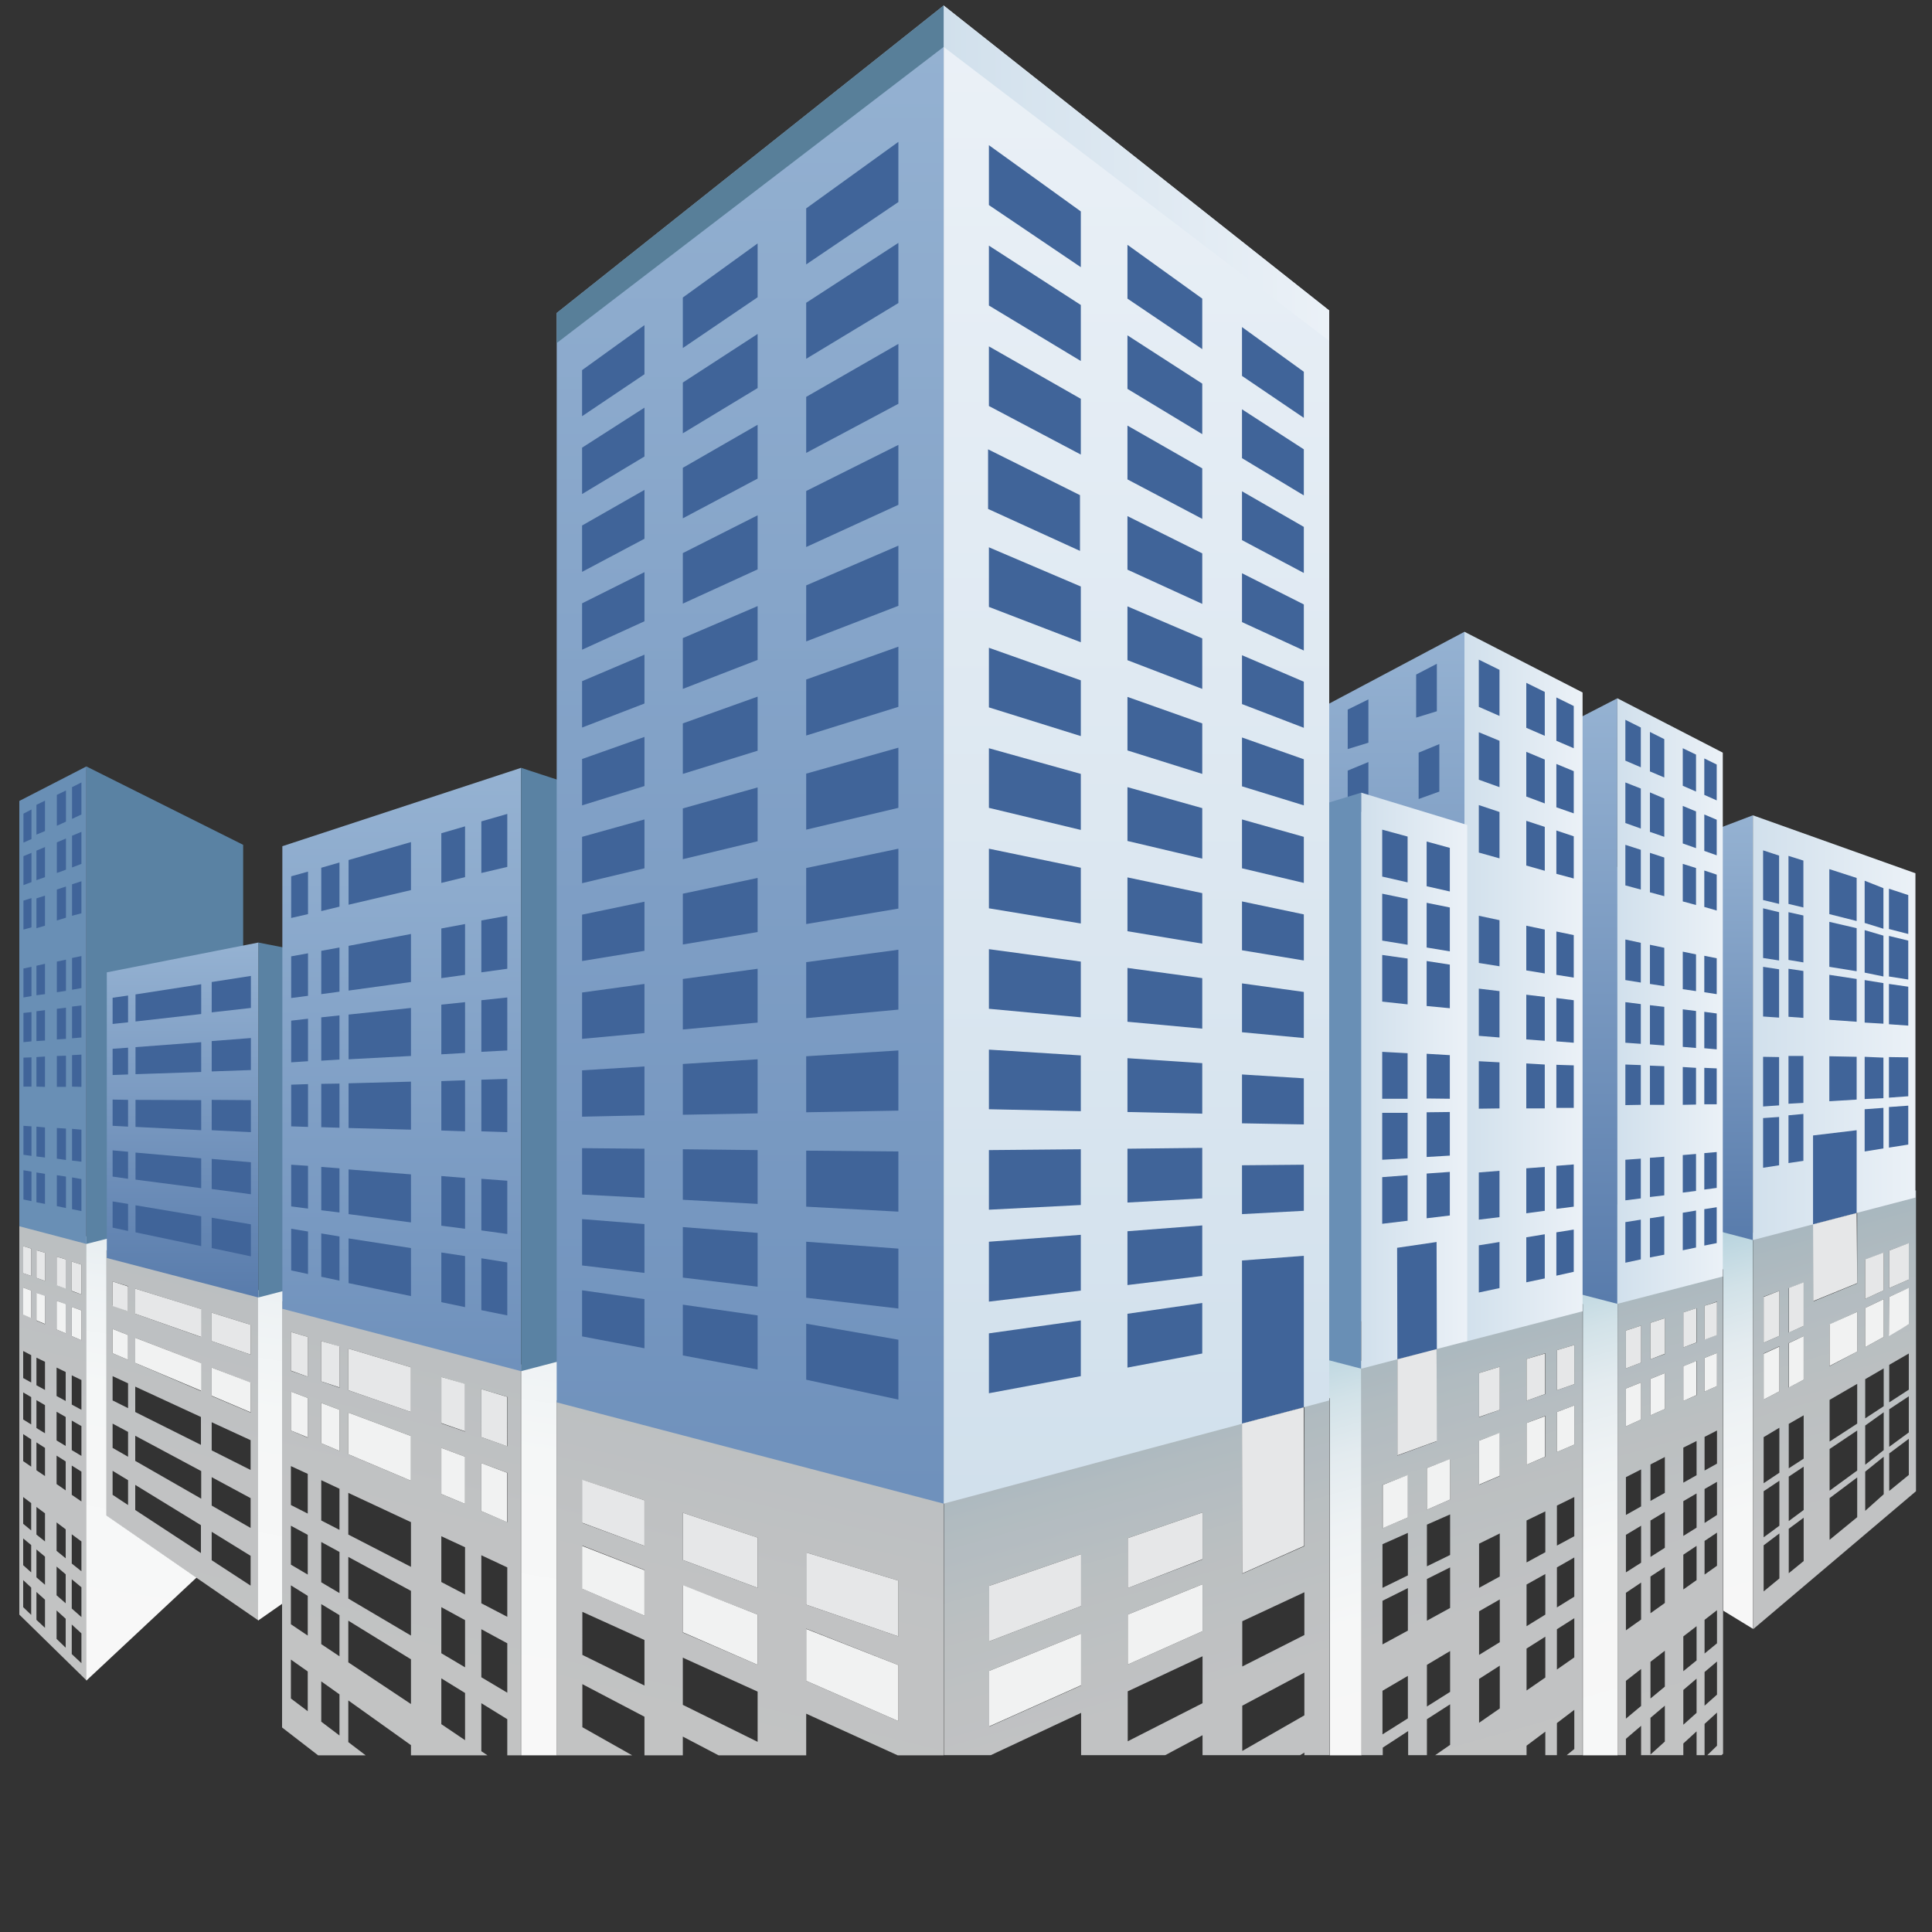 <?xml version="1.0" encoding="utf-8"?>
<!-- Generator: Adobe Illustrator 19.1.0, SVG Export Plug-In . SVG Version: 6.00 Build 0)  -->
<svg version="1.1" id="Layer_1" xmlns="http://www.w3.org/2000/svg" xmlns:xlink="http://www.w3.org/1999/xlink" x="0px" y="0px"
	 viewBox="0 0 700 700" style="enable-background:new 0 0 700 700;" xml:space="preserve">
<rect x="0" y="0" width="700" height="700" fill="#333333" stroke="none"/>
<style type="text/css">
	.st0{clip-path:url(#SVGID_2_);}
	.st1{opacity:0.73;}
	.st2{fill:url(#SVGID_3_);}
	.st3{fill:url(#SVGID_4_);}
	.st4{fill:url(#SVGID_5_);}
	.st5{fill:url(#SVGID_6_);}
	.st6{fill:url(#SVGID_7_);}
	.st7{fill:url(#SVGID_8_);}
	.st8{fill:url(#SVGID_9_);}
	.st9{opacity:0.73;fill:url(#SVGID_10_);}
	.st10{fill:url(#SVGID_11_);}
	.st11{fill:#406499;}
	.st12{fill:#698FB5;}
	.st13{fill:url(#SVGID_12_);}
	.st14{fill:url(#SVGID_13_);}
	.st15{fill:url(#SVGID_14_);}
	.st16{fill:url(#SVGID_15_);}
	.st17{fill:url(#SVGID_16_);}
	.st18{fill:url(#SVGID_17_);}
	.st19{fill:url(#SVGID_18_);}
	.st20{fill:url(#SVGID_19_);}
	.st21{fill:#5A82A3;}
	.st22{fill:url(#SVGID_20_);}
	.st23{fill:url(#SVGID_21_);}
	.st24{fill:url(#SVGID_22_);}
	.st25{fill:#587F99;}
	.st26{fill:#E6E7E8;}
	.st27{fill:#F1F2F2;}
</style>
<g>
	<defs>
		<rect id="SVGID_1_" width="700" height="636"/>
	</defs>
	<clipPath id="SVGID_2_">
		<use xlink:href="#SVGID_1_"  style="overflow:visible;"/>
	</clipPath>
	<g class="st0">
		<g class="st1">
			<g>
				<linearGradient id="SVGID_3_" gradientUnits="userSpaceOnUse" x1="628.754" y1="649.851" x2="569.491" y2="440.079">
					<stop  offset="0" style="stop-color:#F8F8F8"/>
					<stop  offset="0.404" style="stop-color:#F5F7F8"/>
					<stop  offset="0.619" style="stop-color:#EDF3F6"/>
					<stop  offset="0.788" style="stop-color:#DFEDF4"/>
					<stop  offset="0.934" style="stop-color:#CCE5F1"/>
					<stop  offset="1" style="stop-color:#C0E0EF"/>
				</linearGradient>
				<path class="st2" d="M586.1,673.4l38.2-38V459.9l-38.2,9.9V673.4z M617.6,473.1l4.5-1.5v12l-4.5,1.7V473.1z M617.6,492l4.5-1.8
					v12l-4.5,2V492z M617.6,520.6l4.5-2.3v12l-4.5,2.5V520.6z M617.6,539.5l4.5-2.6v12l-4.5,2.9V539.5z M617.6,558.3l4.5-3v12
					l-4.5,3.2V558.3z M617.6,586.9l4.5-3.5v12l-4.5,3.7V586.9z M617.6,605.8l4.5-3.8v12l-4.5,4V605.8z M617.6,624.6l4.5-4.1v12
					l-4.5,4.4V624.6z M609.9,475.5l4.8-1.5v12.4l-4.8,1.8V475.5z M609.9,495l4.8-1.9v12.4l-4.8,2.1V495z M609.9,524.5l4.8-2.4v12.4
					l-4.8,2.7V524.5z M609.9,543.9l4.8-2.8v12.4l-4.8,3V543.9z M609.9,563.3l4.8-3.2v12.4l-4.8,3.4V563.3z M609.9,592.9l4.8-3.7
					v12.4l-4.8,3.9V592.9z M609.9,612.3l4.8-4.1v12.4l-4.8,4.3V612.3z M609.9,631.7l4.8-4.4v12.4l-4.8,4.6V631.7z M598,479.3
					l5.2-1.7v13l-5.2,1.9V479.3z M598,499.6l5.2-2.1v13l-5.2,2.3V499.6z M598,530.6l5.2-2.7v13l-5.2,2.9V530.6z M598,550.9l5.2-3.1
					v13l-5.2,3.3V550.9z M598,571.2l5.2-3.4v13l-5.2,3.7V571.2z M598,602.1l5.2-4v13l-5.2,4.3V602.1z M598,622.4l5.2-4.4v13
					l-5.2,4.7V622.4z M598,642.8l5.2-4.8v13L598,656V642.8z M589.1,482.1l5.5-1.8v13.4l-5.5,2.1V482.1z M589.1,503.1l5.5-2.2v13.4
					l-5.5,2.5V503.1z M589.1,535.2l5.5-2.8v13.4l-5.5,3.1V535.2z M589.1,556.1l5.5-3.3v13.4l-5.5,3.5V556.1z M589.1,577.1l5.5-3.7
					v13.4l-5.5,3.9V577.1z M589.1,609l5.5-4.3v13.4l-5.5,4.6V609z M589.1,630l5.5-4.7v13.4l-5.5,5V630z M589.1,651l5.5-5.1v13.4
					l-5.5,5.4V651z"/>
				<linearGradient id="SVGID_4_" gradientUnits="userSpaceOnUse" x1="394.54" y1="716.022" x2="335.277" y2="506.248">
					<stop  offset="0" style="stop-color:#F8F8F8"/>
					<stop  offset="0.404" style="stop-color:#F5F7F8"/>
					<stop  offset="0.619" style="stop-color:#EDF3F6"/>
					<stop  offset="0.788" style="stop-color:#DFEDF4"/>
					<stop  offset="0.934" style="stop-color:#CCE5F1"/>
					<stop  offset="1" style="stop-color:#C0E0EF"/>
				</linearGradient>
				<path class="st3" d="M342,1048.2l139.7-174.8V506.6L342,544.1V1048.2z M450.1,515.3l22.5-6.1v51l-22.5,10V515.3z M450.1,587.4
					l22.5-10.5v15.5l-22.5,11.4V587.4z M450.1,618l22.5-12v15.5l-22.5,12.9V618z M450.1,648.5l22.5-13.5v15.5l-22.5,14.4V648.5z
					 M450.1,676.1l22.5-15.1v15.5l-22.5,16V676.1z M450.1,703.7l22.5-16.6v15.5l-22.5,17.5V703.7z M450.1,731.3l22.5-18.1v15.5
					l-22.5,19V731.3z M450.1,758.9l22.5-19.6v15.5l-22.5,20.5V758.9z M450.1,786.4l22.5-21.1v15.5l-22.5,22V786.4z M450.1,814
					l22.5-22.6v15.5l-22.5,23.6V814z M450.1,841.6l22.5-24.2v15.5L450.1,858V841.6z M450.1,869.2l22.5-25.7V859l-22.5,26.6V869.2z
					 M408.6,557.3l27.1-9.3v17l-27.1,10.4V557.3z M408.6,585l27.1-11v17l-27.1,12.1V585z M408.6,612.8l27.1-12.7v17l-27.1,13.8
					V612.8z M408.6,643.2l27.1-14.5v17l-27.1,15.6V643.2z M408.6,673.5l27.1-16.3v17l-27.1,17.4V673.5z M408.6,703.9l27.1-18.2v17
					L408.6,722V703.9z M408.6,734.3l27.1-20v17l-27.1,21.1V734.3z M408.6,764.7l27.1-21.8v17l-27.1,22.9V764.7z M408.6,795.1
					l27.1-23.7v17l-27.1,24.8V795.1z M408.6,825.5l27.1-25.5v17l-27.1,26.6V825.5z M408.6,855.9l27.1-27.3v17L408.6,874V855.9z
					 M408.6,886.3l27.1-29.2v17l-27.1,30.3V886.3z M408.6,916.7l27.1-31v17l-27.1,32.1V916.7z M358.4,574.6l33.3-11.5v18.8
					l-33.3,12.8V574.6z M358.4,605.4l33.3-13.5v18.8l-33.3,14.9V605.4z M358.4,636.2l33.3-15.6v18.8l-33.3,16.9V636.2z M358.4,670
					l33.3-17.8V671l-33.3,19.2V670z M358.4,703.8l33.3-20.1v18.8l-33.3,21.4V703.8z M358.4,737.6l33.3-22.3V734l-33.3,23.7V737.6z
					 M358.4,771.4l33.3-24.6v18.8l-33.3,25.9V771.4z M358.4,805.1l33.3-26.8v18.8l-33.3,28.2V805.1z M358.4,838.9l33.3-29.1v18.8
					L358.4,859V838.9z M358.4,872.7l33.3-31.3v18.8l-33.3,32.7V872.7z M358.4,906.5l33.3-33.6v18.8l-33.3,34.9V906.5z M358.4,940.3
					l33.3-35.8v18.7l-33.3,37.2V940.3z M358.4,974l33.3-38.1v18.8l-33.3,39.4V974z"/>
				<linearGradient id="SVGID_5_" gradientUnits="userSpaceOnUse" x1="558.846" y1="669.606" x2="499.582" y2="459.831">
					<stop  offset="0" style="stop-color:#F8F8F8"/>
					<stop  offset="0.404" style="stop-color:#F5F7F8"/>
					<stop  offset="0.619" style="stop-color:#EDF3F6"/>
					<stop  offset="0.788" style="stop-color:#DFEDF4"/>
					<stop  offset="0.934" style="stop-color:#CCE5F1"/>
					<stop  offset="1" style="stop-color:#C0E0EF"/>
				</linearGradient>
				<path class="st4" d="M493.3,493.1v193.7l37.3-29.1v64.7l42.8-41.8v-208l-41.8,10.7L493.3,493.1z M506.3,491.6l14.2-3.7v34.3
					l-14.2,5.2V491.6z M510.1,663.6l-9.2,6.9v-15.8l9.2-6.5V663.6z M510.1,642.6L501,649v-15.8l9.2-6V642.6z M510.1,622.6l-9.2,5.8
					v-15.8l9.2-5.4V622.6z M510.1,590.8l-9.2,5v-15.8l9.2-4.6V590.8z M510.1,570.8l-9.2,4.5v-15.8l9.2-4.1V570.8z M510.1,549.8
					l-9.2,3.9V538l9.2-3.5V549.8z M525.4,652.3l-8.4,6.3v-15.1l8.4-6V652.3z M525.4,632.2L517,638v-15.1l8.4-5.4V632.2z M525.4,613
					l-8.4,5.3v-15.1l8.4-5V613z M525.4,582.6l-8.4,4.6v-15.1l8.4-4.2V582.6z M525.4,563.4l-8.4,4.1v-15.1l8.4-3.7V563.4z
					 M525.4,543.3L517,547v-15.1l8.4-3.2V543.3z M564.1,489.2l6.3-1.9v14.2l-6.3,2.2V489.2z M564.1,511.6l6.3-2.4v14.2l-6.3,2.7
					V511.6z M564.1,545.5l6.3-3.1v14.2l-6.3,3.4V545.5z M564.1,567.9l6.3-3.6v14.2l-6.3,3.9V567.9z M564.1,590.3l6.3-4v14.2
					l-6.3,4.4V590.3z M564.1,624.3l6.3-4.8v14.2l-6.3,5.1V624.3z M564.1,646.6l6.3-5.2v14.2l-6.3,5.5V646.6z M564.1,669l6.3-5.7
					v14.2l-6.3,6V669z M553.1,492.4l6.8-2.1v14.8l-6.8,2.4V492.4z M553.1,515.6l6.8-2.6v14.8l-6.8,2.9V515.6z M553.1,550.9l6.8-3.3
					v14.8l-6.8,3.7V550.9z M553.1,574.1l6.8-3.8V585l-6.8,4.2V574.1z M553.1,597.3l6.8-4.3v14.8l-6.8,4.7V597.3z M553.1,632.5
					l6.8-5.1v14.8l-6.8,5.4V632.5z M553.1,655.7l6.8-5.6v14.7l-6.8,5.9V655.7z M553.1,678.9l6.8-6.1v14.8l-6.8,6.5V678.9z
					 M535.9,497.5l7.5-2.3v15.6l-7.5,2.7V497.5z M535.9,522l7.5-2.8v15.6l-7.5,3.2V522z M535.9,559.3l7.5-3.7v15.6l-7.5,4.1V559.3z
					 M535.9,583.8l7.5-4.3v15.5l-7.5,4.6V583.8z M535.9,608.3l7.5-4.8V619l-7.5,5.2V608.3z M535.9,645.5l7.5-5.7v15.6l-7.5,6V645.5z
					 M535.9,669.9l7.5-6.2v15.6l-7.5,6.6V669.9z M535.9,694.4l7.5-6.8v15.6l-7.5,7.2V694.4z"/>
				<linearGradient id="SVGID_6_" gradientUnits="userSpaceOnUse" x1="698.42" y1="630.167" x2="639.159" y2="420.399">
					<stop  offset="0" style="stop-color:#F8F8F8"/>
					<stop  offset="0.404" style="stop-color:#F5F7F8"/>
					<stop  offset="0.619" style="stop-color:#EDF3F6"/>
					<stop  offset="0.788" style="stop-color:#DFEDF4"/>
					<stop  offset="0.934" style="stop-color:#CCE5F1"/>
					<stop  offset="1" style="stop-color:#C0E0EF"/>
				</linearGradient>
				<path class="st5" d="M672.9,436.9v28.1l-15.8,6.5V441l14.2-3.7l-36,9.4v143.5l58.9-49.9V431.3L672.9,436.9z M644.7,571.9
					l-5.7,4.7v-16.7l5.7-4.3V571.9z M644.7,552.8l-5.7,4.2v-16.7l5.7-3.8V552.8z M644.7,533.6l-5.7,3.8v-16.7l5.7-3.4V533.6z
					 M644.7,504.1l-5.7,3v-16.7l5.7-2.6V504.1z M644.7,484l-5.7,2.5v-16.7l5.7-2.1V484z M653.5,565.6l-5.4,4.4v-16.1l5.4-4V565.6z
					 M653.5,547.1l-5.4,4v-16.1l5.4-3.6V547.1z M653.5,528.5l-5.4,3.5v-16.1l5.4-3.1V528.5z M653.5,499.9l-5.4,2.8v-16.1l5.4-2.5
					V499.9z M653.5,480.4l-5.4,2.4v-16.1l5.4-2V480.4z M672.9,549.7l-10,8.2v-15.1l10-7.5V549.7z M672.9,532.8l-10,7.3v-15.1l10-6.7
					V532.8z M672.9,515.8l-10,6.5v-15.1l10-5.8V515.8z M672.9,489.7l-10,5.3v-15.1l10-4.6V489.7z M682.5,541.4l-6.7,6v-14.2l6.7-5.4
					V541.4z M682.5,525.4l-6.7,5.3v-14.2l6.7-4.8V525.4z M682.5,509.5l-6.7,4.4v-14.2l6.7-3.9V509.5z M682.5,484.4l-6.7,3.7v-14.2
					l6.7-3.2V484.4z M682.5,467.5l-6.7,3.1v-14.2l6.7-2.5V467.5z M691.6,534.4l-7.1,5.8v-13.6l7.1-5.3V534.4z M691.6,519l-7.1,5.2
					v-13.6l7.1-4.7V519z M691.6,503.5l-7.1,4.6v-13.6l7.1-4.1V503.5z M691.6,479.8l-7.1,3.7v-13.6l7.1-3.2V479.8z M691.6,463.6
					l-7.1,3.1v-13.6l7.1-2.6V463.6z"/>
			</g>
		</g>
		<g>
			<g>
				<linearGradient id="SVGID_7_" gradientUnits="userSpaceOnUse" x1="510.571" y1="683.243" x2="451.308" y2="473.469">
					<stop  offset="0" style="stop-color:#F8F8F8"/>
					<stop  offset="0.444" style="stop-color:#F6F7F7"/>
					<stop  offset="0.604" style="stop-color:#EEF2F4"/>
					<stop  offset="0.718" style="stop-color:#E3EBEF"/>
					<stop  offset="0.81" style="stop-color:#D2E2E8"/>
					<stop  offset="0.889" style="stop-color:#BCD6E0"/>
					<stop  offset="0.957" style="stop-color:#A2C9D7"/>
					<stop  offset="0.995" style="stop-color:#91C0D1"/>
				</linearGradient>
				<polygon class="st6" points="481.8,506.6 481.8,710.4 530.7,722.2 530.7,657.6 493.3,686.8 493.3,529 493.3,493.1 454.9,482.4 
					454.9,513.8 				"/>
				<linearGradient id="SVGID_8_" gradientUnits="userSpaceOnUse" x1="630.138" y1="649.46" x2="570.875" y2="439.687">
					<stop  offset="0" style="stop-color:#F8F8F8"/>
					<stop  offset="0.444" style="stop-color:#F6F7F7"/>
					<stop  offset="0.604" style="stop-color:#EEF2F4"/>
					<stop  offset="0.718" style="stop-color:#E3EBEF"/>
					<stop  offset="0.81" style="stop-color:#D2E2E8"/>
					<stop  offset="0.889" style="stop-color:#BCD6E0"/>
					<stop  offset="0.957" style="stop-color:#A2C9D7"/>
					<stop  offset="0.995" style="stop-color:#91C0D1"/>
				</linearGradient>
				<polygon class="st7" points="576.3,431.1 576.3,467.2 547.9,459.5 547.9,479.1 573.5,472.5 573.5,669.8 586.1,673.4 
					586.1,560.2 586.1,469.8 624.4,459.9 624.4,583.6 635.2,590.2 635.2,446.7 				"/>
			</g>
		</g>
		<linearGradient id="SVGID_9_" gradientUnits="userSpaceOnUse" x1="134.833" y1="605.622" x2="169.658" y2="382.943">
			<stop  offset="0" style="stop-color:#F8F8F8"/>
			<stop  offset="0.386" style="stop-color:#F5F7F7"/>
			<stop  offset="0.555" style="stop-color:#EEF2F4"/>
			<stop  offset="0.683" style="stop-color:#E1EAEE"/>
			<stop  offset="0.789" style="stop-color:#CFE0E7"/>
			<stop  offset="0.881" style="stop-color:#B9D4DF"/>
			<stop  offset="0.964" style="stop-color:#9DC6D5"/>
			<stop  offset="0.995" style="stop-color:#91C0D1"/>
		</linearGradient>
		<path class="st8" d="M188.8,494.4v198.3l12.9-5.6V507.4l73.6,19.5v-56L188.8,494.4z M93.6,587.1l8.6-6V471.5l46.3,12.3V453
			l-55,14.5V587.1z M31.3,608.9l39.9-37.3l-32.6-22.5V453L88,466v-31.2L31.3,448V608.9z"/>
		<linearGradient id="SVGID_10_" gradientUnits="userSpaceOnUse" x1="183.631" y1="707.835" x2="278.128" y2="312.573">
			<stop  offset="0" style="stop-color:#F8F8F8"/>
			<stop  offset="0.359" style="stop-color:#F5F7F8"/>
			<stop  offset="0.526" style="stop-color:#EDF2F5"/>
			<stop  offset="0.653" style="stop-color:#E0EAF2"/>
			<stop  offset="0.759" style="stop-color:#CEDFED"/>
			<stop  offset="0.854" style="stop-color:#B6D3E8"/>
			<stop  offset="0.938" style="stop-color:#99C4E1"/>
			<stop  offset="1" style="stop-color:#7EB8DB"/>
		</linearGradient>
		<path class="st9" d="M102.2,625.9l86.5,66.8V494.4l-86.5-22.9V625.9z M174.4,503.3l9.4,2.8V524l-9.4-3.3V503.3z M174.4,530.1
			l9.4,3.5v17.9l-9.4-4V530.1z M174.4,563.5l9.4,4.4v17.9l-9.4-4.9V563.5z M174.4,590.3l9.4,5.1v17.9l-9.4-5.6V590.3z M174.4,617.1
			l9.4,5.8v17.9l-9.4-6.3V617.1z M174.4,650.6l9.4,6.7v17.9l-9.4-7.1V650.6z M159.9,498.9l8.6,2.6v17.2l-8.6-3V498.9z M159.9,524.6
			l8.6,3.2v17.1l-8.6-3.6V524.6z M159.9,556.6l8.6,4v17.1l-8.6-4.5V556.6z M159.9,582.3l8.6,4.7v17.1l-8.6-5.1V582.3z M159.9,608.1
			l8.6,5.3v17.1l-8.6-5.8V608.1z M159.9,640.1l8.6,6.1v17.1l-8.6-6.6V640.1z M126.2,488.6l22.7,6.8v16.2l-22.7-7.9V488.6z
			 M126.2,511.8l22.7,8.5v16.2l-22.7-9.6V511.8z M126.2,540.9l22.7,10.6v16.2L126.2,556V540.9z M126.2,564.1l22.7,12.3v16.2
			l-22.7-13.4V564.1z M126.2,587.2l22.7,14v16.2l-22.7-15.1V587.2z M126.2,616.1l22.7,16.2v16.2l-22.7-17.3V616.1z M116.4,485.9
			l6.6,2v14.9l-6.6-2.3V485.9z M116.4,508.3l6.6,2.5v14.9l-6.6-2.8V508.3z M116.4,536.3l6.6,3.1v14.9l-6.6-3.4V536.3z M116.4,558.7
			l6.6,3.6v14.9l-6.6-3.9V558.7z M116.4,581.2l6.6,4v14.9l-6.6-4.4V581.2z M116.4,609.2l6.6,4.7v14.9l-6.6-5V609.2z M105.4,482.6
			l6.1,1.8v14.4l-6.1-2.1V482.6z M105.4,504.2l6.1,2.3v14.4l-6.1-2.6V504.2z M105.4,531.2l6.1,2.8v14.4l-6.1-3.1V531.2z
			 M105.4,552.8l6.1,3.3v14.4l-6.1-3.6V552.8z M105.4,574.4l6.1,3.8v14.4l-6.1-4.1V574.4z M105.4,601.3l6.1,4.3V620l-6.1-4.6V601.3z
			 M38.6,549.2l55,37.9V467.5l-55-14.5V549.2z M76.7,475.6l14.1,4.4v10.8l-14.1-4.9V475.6z M76.7,495.5l14.1,5.5v10.8l-14.1-6V495.5
			z M76.7,515.3l14.1,6.5v10.8l-14.1-7.1V515.3z M76.7,535.2l14.1,7.6v10.8l-14.1-8.1V535.2z M76.7,555l14.1,8.7v10.8l-14.1-9.2V555
			z M49,466.9l23.8,7.4v10.1L49,476V466.9z M49,484.7l23.8,9.2v10.1L49,493.8V484.7z M49,502.4l23.8,11v10.1L49,511.6V502.4z
			 M49,520.2L72.9,533V543L49,529.3V520.2z M49,538l23.8,14.6v10.1L49,547.1V538z M40.8,464.3l5.6,1.7v9l-5.6-2V464.3z M40.8,481.5
			l5.6,2.2v9l-5.6-2.4V481.5z M40.8,498.6l5.6,2.6v9l-5.6-2.8V498.6z M40.8,515.8l5.6,3v9l-5.6-3.2V515.8z M40.8,532.9l5.6,3.4v9
			l-5.6-3.7V532.9z M7,585l24.4,23.9V448L7,441.7V585z M26,457.1l3.5,1.1V469l-3.5-1.2V457.1z M26,473.5l3.5,1.3v10.8l-3.5-1.5
			V473.5z M26,498.3l3.5,1.7v10.8l-3.5-1.9V498.3z M26,514.7l3.5,2v10.8l-3.5-2.1V514.7z M26,531l3.5,2.2v10.8l-3.5-2.4V531z
			 M26,555.9l3.5,2.6v10.8l-3.5-2.8V555.9z M26,572.2l3.5,2.9v10.8l-3.5-3.1V572.2z M26,588.6l3.5,3.2v10.8l-3.5-3.3V588.6z
			 M20.5,455.3l3.3,1v10.5l-3.3-1.2V455.3z M20.5,471.3l3.3,1.3v10.5l-3.3-1.4V471.3z M20.5,495.5l3.3,1.6v10.5l-3.3-1.8V495.5z
			 M20.5,511.5l3.3,1.9v10.5l-3.3-2V511.5z M20.5,527.4l3.3,2.1v10.5l-3.3-2.3V527.4z M20.5,551.6l3.3,2.5v10.5l-3.3-2.7V551.6z
			 M20.5,567.6l3.3,2.8v10.5l-3.3-2.9V567.6z M20.5,583.5l3.3,3v10.5l-3.3-3.2V583.5z M13.2,453l3.1,0.9v10.2l-3.1-1.1V453z
			 M13.2,468.4l3.1,1.2v10.2l-3.1-1.3V468.4z M13.2,491.9l3.1,1.5v10.2l-3.1-1.7V491.9z M13.2,507.3l3.1,1.8v10.2l-3.1-1.9V507.3z
			 M13.2,522.6l3.1,2v10.2l-3.1-2.1V522.6z M13.2,546l3.1,2.3v10.2l-3.1-2.5V546z M13.2,561.4l3.1,2.6v10.2l-3.1-2.7V561.4z
			 M13.2,576.8l3.1,2.8v10.2l-3.1-2.9V576.8z M8.4,451.5l2.9,0.9v9.9l-2.9-1V451.5z M8.4,466.5l2.9,1.1v9.9l-2.9-1.3V466.5z
			 M8.4,489.5l2.9,1.5v9.9l-2.9-1.6V489.5z M8.4,504.5l2.9,1.7v9.9l-2.9-1.8V504.5z M8.4,519.6l2.9,1.9v9.9l-2.9-2V519.6z
			 M8.4,542.4l2.9,2.2v9.9l-2.9-2.4V542.4z M8.4,557.4l2.9,2.4v9.9l-2.9-2.6V557.4z M8.4,572.5l2.9,2.7v9.9l-2.9-2.8V572.5z
			 M201.7,507.4v369l140.2,174.4V544.1L201.7,507.4z M233.5,888.3l-22.5-26.5v-15.6l22.5,25.6V888.3z M233.5,860.6l-22.5-24.9V820
			l22.5,24V860.6z M233.5,832.8l-22.5-23.4v-15.6l22.5,22.5V832.8z M233.5,805l-22.5-21.9v-15.6l22.5,21V805z M233.5,777.3
			l-22.5-20.4v-15.6l22.5,19.4V777.3z M233.5,749.5l-22.5-18.8v-15.6l22.5,17.9V749.5z M233.5,721.8l-22.5-17.3v-15.6l22.5,16.4
			V721.8z M233.5,694l-22.5-15.7v-15.6l22.5,14.8V694z M233.5,666.3L210.9,652v-15.6l22.5,13.3V666.3z M233.5,638.5l-22.5-12.7
			v-15.6l22.5,11.8V638.5z M233.5,610.7l-22.5-11.1V584l22.5,10.2V610.7z M233.5,585.4l-22.5-9.8v-15.6l22.5,8.8V585.4z
			 M233.5,560.1l-22.5-8.3v-15.6l22.5,7.4V560.1z M274.5,936.6l-27.1-31.9v-17.1l27.1,30.8V936.6z M274.5,906L247.4,876v-17.1
			l27.1,29V906z M274.5,875.5l-27.1-28.2v-17.1l27.1,27.1V875.5z M274.5,844.9l-27.1-26.4v-17.1l27.1,25.3V844.9z M274.5,814.4
			l-27.1-24.5v-17.1l27.1,23.4V814.4z M274.5,783.8l-27.1-22.7v-17.1l27.1,21.6V783.8z M274.5,753.3l-27.1-20.8v-17.1l27.1,19.7
			V753.3z M274.5,722.7l-27.1-19v-17.1l27.1,17.9V722.7z M274.5,692.2L247.4,675V658l27.1,16V692.2z M274.5,661.6l-27.1-15.3v-17.1
			l27.1,14.2V661.6z M274.5,631.1l-27.1-13.4v-17.1l27.1,12.3V631.1z M274.5,603.2l-27.1-11.7v-17.1l27.1,10.6V603.2z M274.5,575.3
			l-27.1-10.1v-17.1l27.1,9V575.3z M325.5,996.5l-33.4-39.3v-18.9l33.4,37.9V996.5z M325.5,962.5l-33.4-37v-18.9l33.4,35.7V962.5z
			 M325.5,928.5l-33.4-34.8v-18.9l33.4,33.4V928.5z M325.5,894.5L292.1,862v-18.9l33.4,31.1V894.5z M325.5,860.4l-33.4-30.2v-18.9
			l33.4,28.8V860.4z M325.5,826.4l-33.4-27.9v-18.9l33.4,26.6V826.4z M325.5,792.4l-33.4-25.6v-18.9l33.4,24.3V792.4z M325.5,758.4
			L292.1,735v-18.9l33.4,22V758.4z M325.5,724.3l-33.4-21.1v-18.9l33.4,19.7V724.3z M325.5,690.3l-33.4-18.8v-18.9l33.4,17.5V690.3z
			 M325.5,656.3l-33.4-16.5v-18.9l33.4,15.2V656.3z M325.5,623.6L292.1,609v-18.9l33.4,13.2V623.6z M325.5,592.9l-33.4-11.5v-18.9
			l33.4,10.2V592.9z"/>
	</g>
	<g class="st0">
		<linearGradient id="SVGID_11_" gradientUnits="userSpaceOnUse" x1="503.927" y1="481.435" x2="503.927" y2="228.883">
			<stop  offset="6.620407e-003" style="stop-color:#597CAC"/>
			<stop  offset="1" style="stop-color:#95B2D2"/>
		</linearGradient>
		<polygon class="st10" points="530.6,472.4 477.3,481.4 477.3,257.2 530.6,228.9 		"/>
		<polygon class="st11" points="495.8,293.2 488.3,295.9 488.3,279.2 495.8,276.1 		"/>
		<polygon class="st12" points="493.2,495.9 454.8,485.9 454.8,298.9 493.2,287.2 		"/>
		<linearGradient id="SVGID_12_" gradientUnits="userSpaceOnUse" x1="605.666" y1="449.332" x2="605.666" y2="295.448">
			<stop  offset="6.620407e-003" style="stop-color:#597CAC"/>
			<stop  offset="1" style="stop-color:#95B2D2"/>
		</linearGradient>
		<polygon class="st13" points="635.1,449.3 635.1,295.4 576.2,317.8 576.2,433.9 		"/>
		<linearGradient id="SVGID_13_" gradientUnits="userSpaceOnUse" x1="566.884" y1="472.432" x2="566.884" y2="253.006">
			<stop  offset="6.620407e-003" style="stop-color:#597CAC"/>
			<stop  offset="1" style="stop-color:#95B2D2"/>
		</linearGradient>
		<polygon class="st14" points="586,472.4 547.8,462.5 547.8,272.7 586,253 		"/>
		<g>
			<linearGradient id="SVGID_14_" gradientUnits="userSpaceOnUse" x1="530.556" y1="357.546" x2="573.392" y2="357.546">
				<stop  offset="0" style="stop-color:#D1E0EC"/>
				<stop  offset="1" style="stop-color:#EBF1F7"/>
			</linearGradient>
			<polygon class="st15" points="530.6,486.2 573.4,475.1 573.4,250.9 530.6,228.9 			"/>
			<linearGradient id="SVGID_15_" gradientUnits="userSpaceOnUse" x1="493.227" y1="391.537" x2="531.63" y2="391.537">
				<stop  offset="0" style="stop-color:#D1E0EC"/>
				<stop  offset="1" style="stop-color:#EBF1F7"/>
			</linearGradient>
			<polygon class="st16" points="493.2,495.9 531.6,485.9 531.6,298.9 493.2,287.2 			"/>
			<g>
				<polygon class="st11" points="520.6,257.7 513.1,260 513.1,244.4 520.6,240.5 				"/>
				<polygon class="st11" points="521.5,286.8 514,289.5 514,272.7 521.5,269.6 				"/>
				<polygon class="st11" points="495.8,269.1 488.3,271.4 488.3,257.1 495.8,253.4 				"/>
			</g>
			<g>
				<polygon class="st11" points="563.9,268.4 570.2,271.1 570.2,255.8 563.9,252.7 				"/>
				<polygon class="st11" points="563.9,292.5 570.2,294.7 570.2,279.4 563.9,276.8 				"/>
				<polygon class="st11" points="563.9,316.6 570.2,318.3 570.2,303 563.9,300.9 				"/>
				<polygon class="st11" points="553,263.7 559.7,266.6 559.7,250.7 553,247.4 				"/>
				<polygon class="st11" points="553,288.6 559.7,291.1 559.7,275.2 553,272.4 				"/>
				<polygon class="st11" points="553,313.6 559.7,315.5 559.7,299.6 553,297.4 				"/>
				<polygon class="st11" points="535.8,256.1 543.3,259.4 543.3,242.7 535.8,239 				"/>
				<polygon class="st11" points="535.8,282.5 543.3,285.2 543.3,268.4 535.8,265.3 				"/>
				<polygon class="st11" points="535.8,308.9 543.3,311 543.3,294.2 535.8,291.7 				"/>
				<polygon class="st11" points="563.9,353.2 570.2,354.2 570.2,338.8 563.9,337.5 				"/>
				<polygon class="st11" points="563.9,377.3 570.2,377.8 570.2,362.4 563.9,361.6 				"/>
				<polygon class="st11" points="563.9,401.4 570.2,401.4 570.2,386 563.9,385.8 				"/>
				<polygon class="st11" points="553,351.6 559.7,352.7 559.7,336.8 553,335.4 				"/>
				<polygon class="st11" points="553,376.6 559.7,377.1 559.7,361.2 553,360.4 				"/>
				<polygon class="st11" points="553,401.6 559.7,401.6 559.7,385.7 553,385.3 				"/>
				<polygon class="st11" points="535.8,348.9 543.3,350.1 543.3,333.4 535.8,331.8 				"/>
				<polygon class="st11" points="535.8,375.3 543.3,375.9 543.3,359.1 535.8,358.2 				"/>
				<polygon class="st11" points="535.8,401.7 543.3,401.6 543.3,384.9 535.8,384.5 				"/>
				<polygon class="st11" points="535.8,441.9 543.3,441 543.3,424.2 535.8,424.8 				"/>
				<polygon class="st11" points="535.8,468.3 543.3,466.7 543.3,450 535.8,451.2 				"/>
				<polygon class="st11" points="563.9,438 570.2,437.2 570.2,421.9 563.9,422.4 				"/>
				<polygon class="st11" points="563.9,462.2 570.2,460.8 570.2,445.5 563.9,446.5 				"/>
				<polygon class="st11" points="553,439.6 559.7,438.7 559.7,422.8 553,423.3 				"/>
				<polygon class="st11" points="553,464.6 559.7,463.2 559.7,447.2 553,448.3 				"/>
				<polygon class="st11" points="516.9,343.3 525.3,344.7 525.3,328.8 516.9,327.1 				"/>
				<polygon class="st11" points="500.8,340.8 510,342.3 510,325.7 500.8,323.8 				"/>
				<polygon class="st11" points="516.9,321.1 525.3,323 525.3,307.2 516.9,304.9 				"/>
				<polygon class="st11" points="500.8,317.6 510,319.7 510,303.1 500.8,300.6 				"/>
				<polygon class="st11" points="516.9,364.5 525.3,365.3 525.3,349.5 516.9,348.2 				"/>
				<polygon class="st11" points="500.8,362.9 510,363.9 510,347.3 500.8,346 				"/>
				<polygon class="st11" points="516.9,398 525.3,398.1 525.3,382.3 516.9,381.8 				"/>
				<polygon class="st11" points="500.8,398.1 510,398.1 510,381.6 500.8,381.1 				"/>
				<polygon class="st11" points="516.9,441.4 525.3,440.4 525.3,424.6 516.9,425.2 				"/>
				<polygon class="st11" points="506.3,492.5 520.6,488.9 520.5,450 506.2,452.1 				"/>
				<polygon class="st11" points="500.8,443.4 510,442.3 510,425.8 500.8,426.5 				"/>
				<polygon class="st11" points="516.9,419.2 525.3,418.7 525.3,402.9 516.9,403 				"/>
				<polygon class="st11" points="500.8,420.2 510,419.7 510,403.2 500.8,403.2 				"/>
			</g>
		</g>
		<g>
			<linearGradient id="SVGID_16_" gradientUnits="userSpaceOnUse" x1="586.007" y1="362.719" x2="624.246" y2="362.719">
				<stop  offset="0" style="stop-color:#D1E0EC"/>
				<stop  offset="1" style="stop-color:#EBF1F7"/>
			</linearGradient>
			<polygon class="st17" points="586,472.4 624.2,462.5 624.2,272.7 586,253 			"/>
			<g>
				<polygon class="st11" points="617.5,288 622,290 622,277 617.5,274.8 				"/>
				<polygon class="st11" points="617.5,308.3 622,309.9 622,297 617.5,295.1 				"/>
				<polygon class="st11" points="617.5,328.6 622,329.9 622,316.9 617.5,315.4 				"/>
				<polygon class="st11" points="609.7,284.7 614.5,286.8 614.5,273.4 609.7,271.1 				"/>
				<polygon class="st11" points="609.7,305.6 614.5,307.3 614.5,294 609.7,292 				"/>
				<polygon class="st11" points="609.7,326.6 614.5,327.9 614.5,314.5 609.7,313 				"/>
				<polygon class="st11" points="597.8,279.5 603,281.7 603,267.8 597.8,265.2 				"/>
				<polygon class="st11" points="597.8,301.4 603,303.2 603,289.3 597.8,287.1 				"/>
				<polygon class="st11" points="597.8,323.3 603,324.7 603,310.7 597.8,309 				"/>
				<polygon class="st11" points="588.9,275.6 594.5,278 594.5,263.6 588.9,260.8 				"/>
				<polygon class="st11" points="588.9,298.2 594.5,300.2 594.5,285.7 588.9,283.5 				"/>
				<polygon class="st11" points="588.9,320.8 594.5,322.3 594.5,307.9 588.9,306.1 				"/>
				<polygon class="st11" points="617.5,359.5 622,360.2 622,347.2 617.5,346.3 				"/>
				<polygon class="st11" points="617.5,379.8 622,380.2 622,367.2 617.5,366.6 				"/>
				<polygon class="st11" points="617.5,400.1 622,400.1 622,387.1 617.5,386.9 				"/>
				<polygon class="st11" points="609.7,358.4 614.5,359.1 614.5,345.8 609.7,344.8 				"/>
				<polygon class="st11" points="609.7,379.3 614.5,379.7 614.5,366.3 609.7,365.7 				"/>
				<polygon class="st11" points="609.7,400.3 614.5,400.2 614.5,386.9 609.7,386.6 				"/>
				<polygon class="st11" points="597.8,356.5 603,357.3 603,343.4 597.8,342.3 				"/>
				<polygon class="st11" points="597.8,378.4 603,378.8 603,364.8 597.8,364.2 				"/>
				<polygon class="st11" points="597.8,400.3 603,400.3 603,386.3 597.8,386.1 				"/>
				<polygon class="st11" points="597.8,433.7 603,433.1 603,419.1 597.8,419.5 				"/>
				<polygon class="st11" points="597.8,455.6 603,454.6 603,440.6 597.8,441.4 				"/>
				<polygon class="st11" points="588.9,355.1 594.5,356 594.5,341.6 588.9,340.4 				"/>
				<polygon class="st11" points="588.9,377.8 594.5,378.2 594.5,363.8 588.9,363.1 				"/>
				<polygon class="st11" points="588.9,400.4 594.5,400.3 594.5,385.9 588.9,385.7 				"/>
				<polygon class="st11" points="588.9,434.9 594.5,434.2 594.5,419.8 588.9,420.2 				"/>
				<polygon class="st11" points="588.9,457.5 594.5,456.3 594.5,441.9 588.9,442.8 				"/>
				<polygon class="st11" points="617.5,431 622,430.4 622,417.4 617.5,417.8 				"/>
				<polygon class="st11" points="617.5,451.3 622,450.4 622,437.4 617.5,438.1 				"/>
				<polygon class="st11" points="609.7,432.1 614.5,431.5 614.5,418.1 609.7,418.5 				"/>
				<polygon class="st11" points="609.7,453 614.5,452 614.5,438.6 609.7,439.4 				"/>
			</g>
		</g>
		<linearGradient id="SVGID_17_" gradientUnits="userSpaceOnUse" x1="411.79" y1="544.774" x2="411.79" y2="1.964">
			<stop  offset="0" style="stop-color:#D1E0EC"/>
			<stop  offset="1" style="stop-color:#EBF1F7"/>
		</linearGradient>
		<polygon class="st18" points="481.6,507.4 341.9,544.8 341.9,2 481.6,112.5 		"/>
		<linearGradient id="SVGID_18_" gradientUnits="userSpaceOnUse" x1="341.934" y1="62.718" x2="481.646" y2="62.718">
			<stop  offset="0" style="stop-color:#D1E0EC"/>
			<stop  offset="1" style="stop-color:#EBF1F7"/>
		</linearGradient>
		<polygon class="st19" points="481.6,123.5 341.9,17 341.9,2 481.6,112.5 		"/>
		<g>
			<g>
				<polygon class="st11" points="435.6,218.8 408.5,206.4 408.5,187 435.6,200.5 				"/>
				<polygon class="st11" points="472.4,235.7 450,225.4 450,207.7 472.4,219 				"/>
				<polygon class="st11" points="391.3,199.6 358,184.4 358,162.8 391.3,179.4 				"/>
			</g>
			<g>
				<polygon class="st11" points="391.6,164.7 358.3,147.1 358.3,125.5 391.6,144.5 				"/>
				<polygon class="st11" points="435.6,188 408.5,173.7 408.5,154.2 435.6,169.7 				"/>
				<polygon class="st11" points="472.4,207.6 450,195.7 450,178 472.4,190.9 				"/>
			</g>
			<g>
				<polygon class="st11" points="391.6,130.8 358.3,110.7 358.3,89 391.6,110.5 				"/>
				<polygon class="st11" points="435.6,157.3 408.5,140.9 408.5,121.5 435.6,139 				"/>
				<polygon class="st11" points="472.4,179.5 450,166 450,148.3 472.4,162.8 				"/>
			</g>
			<g>
				<polygon class="st11" points="391.6,96.8 358.3,74.3 358.3,52.6 391.6,76.6 				"/>
				<polygon class="st11" points="435.6,126.5 408.5,108.2 408.5,88.7 435.6,108.2 				"/>
				<polygon class="st11" points="472.4,151.4 450,136.2 450,118.5 472.4,134.7 				"/>
			</g>
			<g>
				<polygon class="st11" points="391.6,232.7 358.3,219.9 358.3,198.3 391.6,212.5 				"/>
				<polygon class="st11" points="435.6,249.6 408.5,239.2 408.5,219.7 435.6,231.3 				"/>
				<polygon class="st11" points="472.4,263.7 450,255.1 450,237.4 472.4,247 				"/>
			</g>
			<g>
				<polygon class="st11" points="391.6,266.7 358.3,256.3 358.3,234.7 391.6,246.5 				"/>
				<polygon class="st11" points="435.6,280.4 408.5,271.9 408.5,252.5 435.6,262.1 				"/>
				<polygon class="st11" points="472.4,291.8 450,284.9 450,267.2 472.4,275.1 				"/>
			</g>
			<g>
				<polygon class="st11" points="391.6,300.7 358.3,292.7 358.3,271.1 391.6,280.4 				"/>
				<polygon class="st11" points="435.6,311.1 408.5,304.7 408.5,285.2 435.6,292.8 				"/>
				<polygon class="st11" points="472.4,319.9 450,314.6 450,296.9 472.4,303.2 				"/>
			</g>
			<g>
				<polygon class="st11" points="391.6,334.6 358.3,329.1 358.3,307.5 391.6,314.4 				"/>
				<polygon class="st11" points="435.6,341.9 408.5,337.4 408.5,317.9 435.6,323.6 				"/>
				<polygon class="st11" points="472.4,348 450,344.3 450,326.6 472.4,331.3 				"/>
			</g>
			<g>
				<polygon class="st11" points="391.6,368.6 358.3,365.5 358.3,343.9 391.6,348.4 				"/>
				<polygon class="st11" points="435.6,372.7 408.5,370.2 408.5,350.7 435.6,354.4 				"/>
				<polygon class="st11" points="472.4,376.1 450,374 450,356.3 472.4,359.4 				"/>
			</g>
			<g>
				<polygon class="st11" points="391.6,402.6 358.3,401.9 358.3,380.3 391.6,382.4 				"/>
				<polygon class="st11" points="435.6,403.5 408.5,402.9 408.5,383.4 435.6,385.2 				"/>
				<polygon class="st11" points="472.4,407.4 450,407 450,389.3 472.4,390.7 				"/>
			</g>
			<g>
				<polygon class="st11" points="391.6,436.6 358.3,438.3 358.3,416.7 391.6,416.4 				"/>
				<polygon class="st11" points="435.6,434.2 408.5,435.7 408.5,416.2 435.6,415.9 				"/>
				<polygon class="st11" points="472.4,438.7 450,439.9 450,422.2 472.4,422 				"/>
			</g>
			<polygon class="st11" points="391.6,467.6 358.3,471.6 358.3,449.9 391.6,447.4 			"/>
			<polygon class="st11" points="435.6,462.3 408.5,465.6 408.5,446.1 435.6,444 			"/>
			<polygon class="st11" points="472.4,509.9 450,515.8 450,456.7 472.4,455 			"/>
			<polygon class="st11" points="391.6,498.6 358.3,504.8 358.3,483.1 391.6,478.4 			"/>
			<polygon class="st11" points="435.6,490.4 408.5,495.5 408.5,476 435.6,472.1 			"/>
		</g>
		<g>
			<linearGradient id="SVGID_19_" gradientUnits="userSpaceOnUse" x1="635.109" y1="372.39" x2="694" y2="372.39">
				<stop  offset="0" style="stop-color:#D1E0EC"/>
				<stop  offset="1" style="stop-color:#EBF1F7"/>
			</linearGradient>
			<polygon class="st20" points="635.1,449.3 635.1,295.4 694,316.4 694,433.9 			"/>
			<g>
				<polygon class="st11" points="672.7,439.5 656.9,443.6 656.9,411.4 672.7,409.5 				"/>
				<g>
					<polygon class="st11" points="672.7,351.9 662.8,350.3 662.8,334 672.7,336.3 					"/>
					<polygon class="st11" points="672.7,370.2 662.8,369.5 662.8,353.2 672.7,354.7 					"/>
					<polygon class="st11" points="672.7,398.4 662.8,399 662.8,382.7 672.7,382.9 					"/>
					<polygon class="st11" points="653.4,348.7 648,347.8 648,330.5 653.4,331.7 					"/>
					<polygon class="st11" points="653.4,368.8 648,368.4 648,351 653.4,351.8 					"/>
					<polygon class="st11" points="653.4,399.6 648,399.9 648,382.6 653.4,382.6 					"/>
					<polygon class="st11" points="682.4,353.8 675.6,352.4 675.6,337 682.4,339 					"/>
					<polygon class="st11" points="672.7,333.7 662.8,331.2 662.8,314.9 672.7,318.1 					"/>
					<polygon class="st11" points="653.4,328.8 648,327.5 648,310.1 653.4,311.8 					"/>
					<polygon class="st11" points="682.4,336.5 675.6,334.4 675.6,319.1 682.4,321.8 					"/>
					<polygon class="st11" points="682.4,370.9 675.6,370.5 675.6,355.1 682.4,356.2 					"/>
					<polygon class="st11" points="682.4,397.9 675.6,398.2 675.6,382.9 682.4,383.2 					"/>
					<polygon class="st11" points="653.4,420.6 648,421.4 648,404.1 653.4,403.6 					"/>
					<polygon class="st11" points="682.4,416.1 675.6,417.2 675.6,401.9 682.4,401.4 					"/>
					<polygon class="st11" points="691.4,354.9 684.4,353.8 684.4,339.1 691.4,340.8 					"/>
					<polygon class="st11" points="691.4,338.4 684.4,336.6 684.4,322 691.4,324.3 					"/>
					<polygon class="st11" points="691.4,371.6 684.4,371.1 684.4,356.5 691.4,357.5 					"/>
					<polygon class="st11" points="691.4,397.2 684.4,397.7 684.4,383 691.4,383.1 					"/>
					<polygon class="st11" points="691.4,414.7 684.4,415.8 684.4,401.1 691.4,400.6 					"/>
					<polygon class="st11" points="644.6,348 638.8,347.1 638.8,329.1 644.6,330.5 					"/>
					<polygon class="st11" points="644.6,327.5 638.8,326.1 638.8,308.1 644.6,310 					"/>
					<polygon class="st11" points="644.6,368.7 638.8,368.3 638.8,350.3 644.6,351.2 					"/>
					<polygon class="st11" points="644.6,400.5 638.8,400.9 638.8,382.9 644.6,383 					"/>
					<polygon class="st11" points="644.6,422.2 638.8,423.1 638.8,405.1 644.6,404.7 					"/>
				</g>
			</g>
		</g>
		<g>
			<polygon class="st21" points="148.6,455.8 93.6,470.1 93.6,341.5 148.6,352.3 			"/>
			<g>
				<linearGradient id="SVGID_20_" gradientUnits="userSpaceOnUse" x1="145.541" y1="496.832" x2="145.541" y2="278.188">
					<stop  offset="6.620294e-003" style="stop-color:#6F91BC"/>
					<stop  offset="1" style="stop-color:#95B2D2"/>
				</linearGradient>
				<polygon class="st22" points="102.3,474.2 188.8,496.8 188.8,278.2 102.3,306.6 				"/>
				<polygon class="st21" points="275.3,474.2 188.8,496.8 188.8,278.2 275.3,306.6 				"/>
				<polygon class="st21" points="88.1,436.3 31.3,450.7 31.3,277.7 88.1,306.1 				"/>
				<g>
					<polygon class="st11" points="174.4,316.3 183.8,314.1 183.8,294.9 174.4,297.6 					"/>
					<polygon class="st11" points="159.9,319.9 168.5,317.8 168.5,299.4 159.9,301.9 					"/>
					<polygon class="st11" points="126.3,327.8 148.9,322.5 148.9,305.1 126.3,311.6 					"/>
					<polygon class="st11" points="174.4,352.3 183.8,351 183.8,331.8 174.4,333.5 					"/>
					<polygon class="st11" points="174.4,381.1 183.8,380.6 183.8,361.4 174.4,362.4 					"/>
					<polygon class="st11" points="174.4,409.9 183.8,410.2 183.8,390.9 174.4,391.2 					"/>
					<polygon class="st11" points="159.9,354.4 168.5,353.2 168.5,334.8 159.9,336.4 					"/>
					<polygon class="st11" points="159.9,382 168.5,381.5 168.5,363.1 159.9,364 					"/>
					<polygon class="st11" points="159.9,409.6 168.5,409.9 168.5,391.4 159.9,391.7 					"/>
					<polygon class="st11" points="126.3,358.9 148.9,355.8 148.9,338.4 126.3,342.7 					"/>
					<polygon class="st11" points="126.3,383.8 148.9,382.6 148.9,365.2 126.3,367.6 					"/>
					<polygon class="st11" points="126.3,408.7 148.9,409.3 148.9,391.9 126.3,392.5 					"/>
					<polygon class="st11" points="126.3,439.9 148.9,442.9 148.9,425.5 126.3,423.7 					"/>
					<polygon class="st11" points="126.3,464.9 148.9,469.6 148.9,452.2 126.3,448.7 					"/>
					<polygon class="st11" points="174.4,445.8 183.8,447.1 183.8,427.8 174.4,427.1 					"/>
					<polygon class="st11" points="174.4,474.7 183.8,476.6 183.8,457.4 174.4,455.9 					"/>
					<polygon class="st11" points="159.9,444.1 168.5,445.2 168.5,426.8 159.9,426.1 					"/>
					<polygon class="st11" points="159.9,471.8 168.5,473.6 168.5,455.1 159.9,453.8 					"/>
					<polygon class="st11" points="116.4,330.1 123,328.5 123,312.5 116.4,314.4 					"/>
					<polygon class="st11" points="116.4,360.2 123,359.3 123,343.3 116.4,344.5 					"/>
					<polygon class="st11" points="116.4,384.3 123,383.9 123,367.9 116.4,368.6 					"/>
					<polygon class="st11" points="116.4,408.4 123,408.6 123,392.6 116.4,392.7 					"/>
					<polygon class="st11" points="116.4,438.5 123,439.3 123,423.3 116.4,422.8 					"/>
					<polygon class="st11" points="116.4,462.6 123,464 123,448 116.4,446.9 					"/>
					<polygon class="st11" points="105.5,332.6 111.6,331.2 111.6,315.8 105.5,317.5 					"/>
					<polygon class="st11" points="105.5,361.6 111.6,360.8 111.6,345.4 105.5,346.5 					"/>
					<polygon class="st11" points="105.5,384.9 111.6,384.5 111.6,369.1 105.5,369.8 					"/>
					<polygon class="st11" points="105.5,408.1 111.6,408.3 111.6,392.8 105.5,393 					"/>
					<polygon class="st11" points="105.5,437.1 111.6,437.9 111.6,422.4 105.5,422 					"/>
					<polygon class="st11" points="105.5,460.3 111.6,461.6 111.6,446.2 105.5,445.2 					"/>
				</g>
			</g>
			<g>
				<linearGradient id="SVGID_21_" gradientUnits="userSpaceOnUse" x1="66.163" y1="470.128" x2="66.163" y2="341.513">
					<stop  offset="6.620407e-003" style="stop-color:#597CAC"/>
					<stop  offset="1" style="stop-color:#95B2D2"/>
				</linearGradient>
				<polygon class="st23" points="38.7,455.8 93.6,470.1 93.6,341.5 38.7,352.3 				"/>
				<g>
					<polygon class="st11" points="49.1,446.5 72.9,451.5 72.9,440.7 49.1,436.7 					"/>
					<polygon class="st11" points="40.8,444.8 46.4,446 46.4,436.2 40.8,435.3 					"/>
					<polygon class="st11" points="76.7,452.2 90.9,455.2 90.9,443.6 76.7,441.2 					"/>
					<polygon class="st11" points="49.1,427.4 72.9,430.5 72.9,419.7 49.1,417.6 					"/>
					<polygon class="st11" points="40.8,426.3 46.4,427.1 46.4,417.3 40.8,416.8 					"/>
					<polygon class="st11" points="76.7,430.8 90.9,432.7 90.9,421.1 76.7,419.9 					"/>
					<polygon class="st11" points="49.1,408.3 72.9,409.5 72.9,398.6 49.1,398.5 					"/>
					<polygon class="st11" points="40.8,407.9 46.4,408.2 46.4,398.5 40.8,398.4 					"/>
					<polygon class="st11" points="76.7,409.5 90.9,410.2 90.9,398.6 76.7,398.5 					"/>
					<polygon class="st11" points="49.1,389.2 72.9,388.4 72.9,377.6 49.1,379.4 					"/>
					<polygon class="st11" points="40.8,389.5 46.4,389.3 46.4,379.6 40.8,380 					"/>
					<polygon class="st11" points="76.7,388.2 90.9,387.7 90.9,376.1 76.7,377.2 					"/>
					<polygon class="st11" points="49.1,370.1 72.9,367.4 72.9,356.6 49.1,360.3 					"/>
					<polygon class="st11" points="40.8,371 46.4,370.4 46.4,360.7 40.8,361.5 					"/>
					<polygon class="st11" points="76.7,366.8 90.9,365.2 90.9,353.6 76.7,355.8 					"/>
				</g>
			</g>
			<g>
				<polygon class="st12" points="7,444.3 31.3,450.7 31.3,277.7 7,290.2 				"/>
				<g>
					<polygon class="st11" points="26.1,296.7 29.5,295.1 29.5,283.5 26.1,285.2 					"/>
					<polygon class="st11" points="26.1,314.3 29.5,313 29.5,301.4 26.1,302.8 					"/>
					<polygon class="st11" points="26.1,331.8 29.5,330.9 29.5,319.3 26.1,320.4 					"/>
					<polygon class="st11" points="20.6,299.2 23.9,297.7 23.9,286.4 20.6,288 					"/>
					<polygon class="st11" points="20.6,316.3 23.9,315.1 23.9,303.8 20.6,305.2 					"/>
					<polygon class="st11" points="20.6,333.5 23.9,332.5 23.9,321.2 20.6,322.3 					"/>
					<polygon class="st11" points="13.2,302.4 16.3,301.1 16.3,290.1 13.2,291.6 					"/>
					<polygon class="st11" points="13.2,318.9 16.3,317.8 16.3,306.9 13.2,308.2 					"/>
					<polygon class="st11" points="13.2,336.3 16.3,335.4 16.3,324.5 13.2,325.5 					"/>
					<polygon class="st11" points="8.5,305.3 11.4,304 11.4,293.3 8.5,294.8 					"/>
					<polygon class="st11" points="8.5,320.7 11.4,319.6 11.4,309 8.5,310.2 					"/>
					<polygon class="st11" points="8.5,336.8 11.4,336 11.4,325.4 8.5,326.3 					"/>
					<polygon class="st11" points="26.1,358.6 29.5,358 29.5,346.4 26.1,347.1 					"/>
					<polygon class="st11" points="26.1,376.2 29.5,375.9 29.5,364.3 26.1,364.7 					"/>
					<polygon class="st11" points="26.1,393.7 29.5,393.8 29.5,382.1 26.1,382.3 					"/>
					<polygon class="st11" points="20.6,359.5 23.9,359 23.9,347.7 20.6,348.4 					"/>
					<polygon class="st11" points="20.6,376.6 23.9,376.4 23.9,365.1 20.6,365.5 					"/>
					<polygon class="st11" points="20.6,393.8 23.9,393.8 23.9,382.5 20.6,382.6 					"/>
					<polygon class="st11" points="13.2,360.6 16.3,360.2 16.3,349.2 13.2,349.9 					"/>
					<polygon class="st11" points="13.2,377.2 16.3,377 16.3,366 13.2,366.4 					"/>
					<polygon class="st11" points="13.2,393.7 16.3,393.8 16.3,382.8 13.2,383 					"/>
					<polygon class="st11" points="13.2,419 16.3,419.4 16.3,408.5 13.2,408.2 					"/>
					<polygon class="st11" points="13.2,435.6 16.3,436.2 16.3,425.3 13.2,424.8 					"/>
					<polygon class="st11" points="8.5,361.4 11.4,360.9 11.4,350.3 8.5,350.9 					"/>
					<polygon class="st11" points="8.5,377.6 11.4,377.3 11.4,366.7 8.5,367 					"/>
					<polygon class="st11" points="8.5,393.7 11.4,393.7 11.4,383.1 8.5,383.2 					"/>
					<polygon class="st11" points="8.5,418.4 11.4,418.8 11.4,408.1 8.5,407.9 					"/>
					<polygon class="st11" points="8.5,434.6 11.4,435.2 11.4,424.5 8.5,424 					"/>
					<polygon class="st11" points="26.1,420.5 29.5,420.9 29.5,409.3 26.1,409 					"/>
					<polygon class="st11" points="26.1,438.1 29.5,438.8 29.5,427.2 26.1,426.6 					"/>
					<polygon class="st11" points="20.6,419.8 23.9,420.3 23.9,408.9 20.6,408.7 					"/>
					<polygon class="st11" points="20.6,437 23.9,437.7 23.9,426.3 20.6,425.8 					"/>
				</g>
			</g>
			<g>
				<g>
					<linearGradient id="SVGID_22_" gradientUnits="userSpaceOnUse" x1="271.817" y1="544.774" x2="271.817" y2="1.964">
						<stop  offset="6.620294e-003" style="stop-color:#6F91BC"/>
						<stop  offset="1" style="stop-color:#95B2D2"/>
					</linearGradient>
					<polygon class="st24" points="341.9,544.8 201.7,508.1 201.7,113.4 341.9,2 					"/>
					<polygon class="st25" points="341.9,17 201.7,124.3 201.7,113.4 341.9,2 					"/>
					<g>
						<g>
							<polygon class="st11" points="233.5,225.1 210.9,235.4 210.9,218.6 233.5,207.3 							"/>
							<polygon class="st11" points="274.5,206.3 247.4,218.7 247.4,200.4 274.5,186.7 							"/>
							<polygon class="st11" points="325.5,182.9 292.1,198.2 292.1,177.9 325.5,161.2 							"/>
						</g>
						<g>
							<polygon class="st11" points="233.5,195.2 210.9,207.2 210.9,190.4 233.5,177.5 							"/>
							<polygon class="st11" points="274.5,173.4 247.4,187.8 247.4,169.5 274.5,153.9 							"/>
							<polygon class="st11" points="325.5,146.3 292.1,164.1 292.1,143.8 325.5,124.6 							"/>
						</g>
						<g>
							<polygon class="st11" points="233.5,165.4 210.9,179 210.9,162.2 233.5,147.7 							"/>
							<polygon class="st11" points="274.5,140.6 247.4,157 247.4,138.6 274.5,121 							"/>
							<polygon class="st11" points="325.5,109.8 292.1,130 292.1,109.7 325.5,88 							"/>
						</g>
						<g>
							<polygon class="st11" points="233.5,135.6 210.9,150.8 210.9,134.1 233.5,117.8 							"/>
							<polygon class="st11" points="274.5,107.7 247.4,126.1 247.4,107.8 274.5,88.2 							"/>
							<polygon class="st11" points="325.5,73.2 292.1,95.8 292.1,75.5 325.5,51.4 							"/>
						</g>
						<g>
							<polygon class="st11" points="233.5,254.9 210.9,263.6 210.9,246.8 233.5,237.2 							"/>
							<polygon class="st11" points="274.5,239.1 247.4,249.6 247.4,231.2 274.5,219.6 							"/>
							<polygon class="st11" points="325.5,219.5 292.1,232.4 292.1,212.1 325.5,197.7 							"/>
						</g>
						<g>
							<polygon class="st11" points="233.5,284.8 210.9,291.8 210.9,275 233.5,267 							"/>
							<polygon class="st11" points="274.5,272 247.4,280.4 247.4,262.1 274.5,252.4 							"/>
							<polygon class="st11" points="325.5,256.1 292.1,266.5 292.1,246.2 325.5,234.3 							"/>
						</g>
						<g>
							<polygon class="st11" points="233.5,314.6 210.9,320 210.9,303.2 233.5,296.9 							"/>
							<polygon class="st11" points="274.5,304.8 247.4,311.3 247.4,292.9 274.5,285.3 							"/>
							<polygon class="st11" points="325.5,292.7 292.1,300.6 292.1,280.3 325.5,270.9 							"/>
						</g>
						<g>
							<polygon class="st11" points="233.5,344.5 210.9,348.2 210.9,331.4 233.5,326.7 							"/>
							<polygon class="st11" points="274.5,337.7 247.4,342.2 247.4,323.8 274.5,318.1 							"/>
							<polygon class="st11" points="325.5,329.2 292.1,334.8 292.1,314.5 325.5,307.5 							"/>
						</g>
						<g>
							<polygon class="st11" points="233.5,374.3 210.9,376.4 210.9,359.6 233.5,356.5 							"/>
							<polygon class="st11" points="274.5,370.5 247.4,373 247.4,354.7 274.5,351 							"/>
							<polygon class="st11" points="325.5,365.8 292.1,368.9 292.1,348.6 325.5,344.1 							"/>
						</g>
						<g>
							<polygon class="st11" points="233.5,404.1 210.9,404.6 210.9,387.8 233.5,386.4 							"/>
							<polygon class="st11" points="274.5,403.4 247.4,403.9 247.4,385.5 274.5,383.8 							"/>
							<polygon class="st11" points="325.5,402.4 292.1,403 292.1,382.7 325.5,380.6 							"/>
						</g>
						<g>
							<polygon class="st11" points="233.5,434 210.9,432.8 210.9,416 233.5,416.2 							"/>
							<polygon class="st11" points="274.5,436.2 247.4,434.7 247.4,416.4 274.5,416.7 							"/>
							<polygon class="st11" points="325.5,439 292.1,437.2 292.1,416.9 325.5,417.2 							"/>
							<polygon class="st11" points="325.5,474.1 292.1,470.2 292.1,449.9 325.5,452.4 							"/>
							<polygon class="st11" points="325.5,507.1 292.1,499.9 292.1,479.6 325.5,485.4 							"/>
						</g>
						<polygon class="st11" points="233.5,461.2 210.9,458.5 210.9,441.7 233.5,443.5 						"/>
						<polygon class="st11" points="274.5,466.2 247.4,462.9 247.4,444.6 274.5,446.7 						"/>
						<polygon class="st11" points="233.5,488.5 210.9,484.2 210.9,467.5 233.5,470.7 						"/>
						<polygon class="st11" points="274.5,496.2 247.4,491.1 247.4,472.7 274.5,476.6 						"/>
					</g>
				</g>
			</g>
		</g>
	</g>
	<g class="st0">
		<polygon class="st26" points="684.5,453.1 691.6,450.4 691.6,463.6 684.5,466.7 		"/>
		<polygon class="st26" points="682.5,453.8 675.8,456.3 675.8,470.6 682.5,467.5 		"/>
		<polygon class="st26" points="672.7,439.5 672.9,464.9 657,471.4 656.9,443.6 		"/>
		<polygon class="st26" points="653.5,464.6 648.2,466.6 648.2,482.8 653.5,480.4 		"/>
		<polygon class="st26" points="644.7,467.7 639,469.9 639,486.5 644.7,484 		"/>
		<polygon class="st26" points="622.1,471.7 617.6,473.1 617.6,485.4 622.1,483.7 		"/>
		<polygon class="st26" points="614.6,474 609.9,475.5 609.9,488.2 614.6,486.4 		"/>
		<polygon class="st26" points="603.2,477.6 603.2,490.5 598,492.5 598,479.3 		"/>
		<polygon class="st26" points="594.6,480.3 589.1,482.1 589.1,495.8 594.6,493.7 		"/>
		<polygon class="st26" points="564.1,503.7 570.4,501.5 570.4,487.3 564.1,489.2 		"/>
		<polygon class="st26" points="559.8,505.1 559.8,490.4 553.1,492.4 553.1,507.5 		"/>
		<polygon class="st26" points="543.4,509.2 543.4,495.2 535.9,497.5 535.9,513.4 543.4,510.8 		"/>
		<polygon class="st26" points="520.5,488.8 520.6,522.1 506.3,527.3 506.3,492.5 		"/>
		<polygon class="st26" points="472.4,509.9 472.5,560.1 450.1,570.1 450,515.8 		"/>
		<polygon class="st26" points="435.7,548 435.7,564.9 408.6,575.4 408.6,557.3 		"/>
		<polygon class="st26" points="391.7,563.1 391.7,581.9 358.4,594.7 358.4,574.6 		"/>
		<polygon class="st26" points="233.5,560.1 233.5,543.6 210.9,536.1 210.9,551.7 		"/>
		<polygon class="st26" points="247.4,548.1 247.4,565.2 274.5,575.3 274.5,557.1 		"/>
		<polygon class="st26" points="292.1,581.4 292.1,562.5 325.5,572.7 325.5,592.9 		"/>
		<polygon class="st26" points="183.7,506.1 174.4,503.3 174.4,520.7 183.7,524 		"/>
		<polygon class="st26" points="168.5,501.4 168.5,518.6 159.9,515.6 159.9,498.9 		"/>
		<polygon class="st26" points="126.2,503.7 148.9,511.6 148.9,495.4 126.2,488.6 		"/>
		<polygon class="st26" points="123,502.7 116.4,500.5 116.4,485.9 123,487.8 		"/>
		<polygon class="st26" points="111.5,498.8 105.4,496.6 105.4,482.6 111.5,484.4 		"/>
		<polygon class="st26" points="76.7,485.9 90.8,490.8 90.8,480 76.7,475.6 		"/>
		<polygon class="st26" points="72.9,484.4 72.9,474.3 49,466.9 49,476 		"/>
		<polygon class="st26" points="46.4,475.1 46.4,466.1 40.8,464.3 40.8,473.2 		"/>
		<polygon class="st26" points="8.4,451.5 11.3,452.4 11.3,462.3 8.4,461.3 		"/>
		<polygon class="st26" points="13.2,453 16.3,453.9 16.3,464.1 13.2,463 		"/>
		<polygon class="st26" points="20.5,455.3 23.8,456.3 23.8,466.9 20.5,465.7 		"/>
		<polygon class="st26" points="26,457.1 29.5,458.2 29.5,469 26,467.7 		"/>
	</g>
	<g class="st0">
		<polygon class="st27" points="691.6,466.6 691.6,479.8 684.4,484.1 684.5,469.9 		"/>
		<polygon class="st27" points="682.5,470.7 682.5,484.4 675.8,488.1 675.8,473.9 		"/>
		<polygon class="st27" points="672.9,475.3 662.9,479.8 662.9,494.9 672.9,489.7 		"/>
		<polygon class="st27" points="653.5,484.1 648.2,486.6 648.2,502.7 653.5,499.9 		"/>
		<polygon class="st27" points="644.7,487.9 639,490.5 639,507.1 644.7,504.1 		"/>
		<polygon class="st27" points="622.1,490.2 617.6,492 617.6,504.2 622.1,502.2 		"/>
		<polygon class="st27" points="614.6,493.1 609.9,495 609.9,507.6 614.6,505.5 		"/>
		<polygon class="st27" points="594.6,500.9 589.1,503.1 589.1,516.8 594.6,514.3 		"/>
		<polygon class="st27" points="598,499.6 603.2,497.5 603.2,510.5 598,512.8 		"/>
		<polygon class="st27" points="501,553.7 510.1,549.8 510.1,534.4 501,538 		"/>
		<polygon class="st27" points="517,547 525.4,543.3 525.4,528.6 517,531.9 		"/>
		<polygon class="st27" points="535.9,537.9 543.4,534.7 543.4,519.1 535.9,522 		"/>
		<polygon class="st27" points="553.1,530.7 559.8,527.8 559.8,513.1 553.1,515.6 		"/>
		<polygon class="st27" points="564.1,526.1 570.4,523.4 570.4,509.2 564.1,511.6 		"/>
		<polygon class="st27" points="391.7,591.9 391.7,610.6 358.4,625.5 358.4,605.4 		"/>
		<polygon class="st27" points="408.6,585 408.6,603.1 435.7,591 435.7,574 		"/>
		<polygon class="st27" points="233.5,585.4 233.5,568.9 210.9,560.1 210.9,575.6 		"/>
		<polygon class="st27" points="247.4,574.3 274.5,585 274.5,603.2 247.4,591.4 		"/>
		<polygon class="st27" points="292.1,590.2 292.1,609 325.5,623.6 325.5,603.3 		"/>
		<polygon class="st27" points="168.5,527.8 159.9,524.6 159.9,541.3 168.5,544.9 		"/>
		<polygon class="st27" points="174.4,530.1 174.4,547.5 183.7,551.5 183.7,533.6 		"/>
		<polygon class="st27" points="148.9,536.5 148.9,520.3 126.2,511.8 126.2,526.9 		"/>
		<polygon class="st27" points="123,525.7 116.4,522.9 116.4,508.3 123,510.8 		"/>
		<polygon class="st27" points="111.5,520.8 111.5,506.5 105.4,504.2 105.4,518.3 		"/>
		<polygon class="st27" points="46.4,492.7 46.4,483.7 40.8,481.5 40.8,490.3 		"/>
		<polygon class="st27" points="49,484.7 49,493.8 72.9,503.9 72.9,493.9 		"/>
		<polygon class="st27" points="76.7,495.5 76.7,505.7 90.8,511.7 90.8,500.9 		"/>
		<polygon class="st27" points="26,473.5 29.5,474.8 29.5,485.6 26,484.1 		"/>
		<polygon class="st27" points="23.8,472.5 20.5,471.3 20.5,481.7 23.8,483.1 		"/>
		<polygon class="st27" points="16.3,469.5 16.3,479.7 13.2,478.4 13.2,468.4 		"/>
		<polygon class="st27" points="11.3,467.6 8.4,466.5 8.4,476.3 11.3,477.6 		"/>
	</g>
</g>
</svg>
